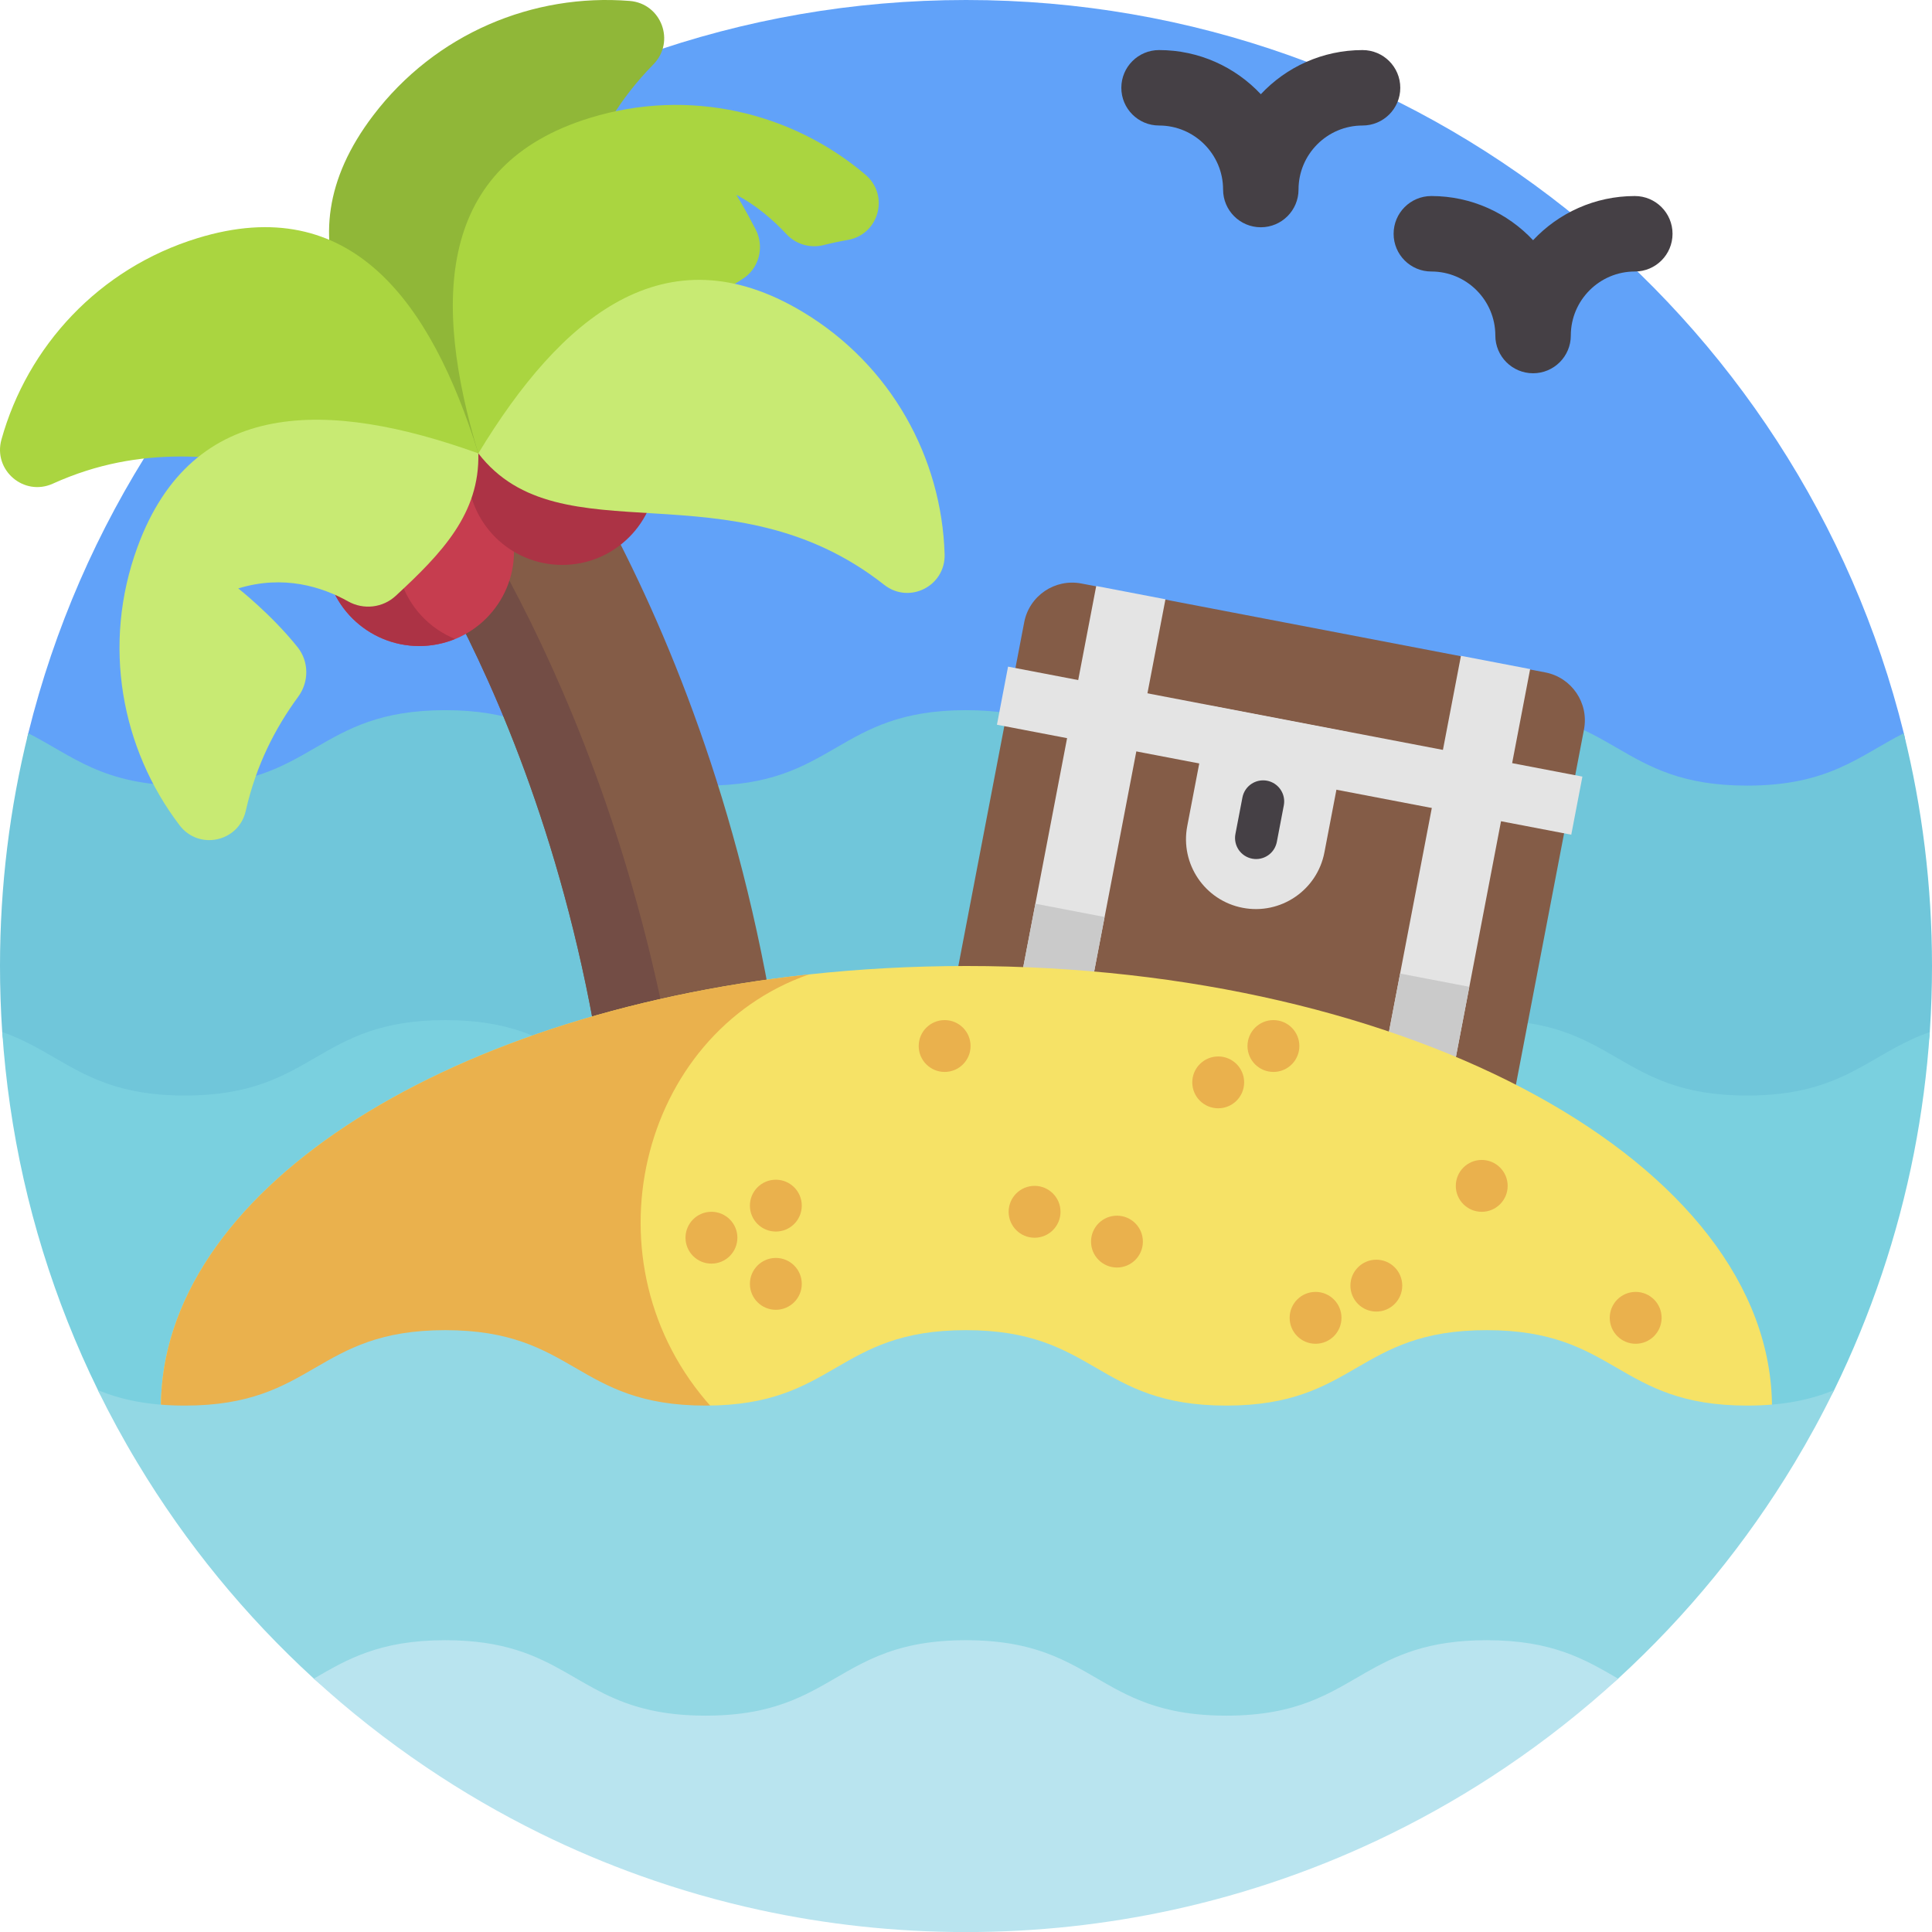<svg width="60" height="60" viewBox="0 0 60 60" fill="none" xmlns="http://www.w3.org/2000/svg">
<g clip-path="url(#clip0_9151_18125)">
<path d="M56.243 30C56.243 46.569 46.57 53.189 30.002 53.189C13.433 53.189 6.338 46.849 6.338 30.28C6.338 27.788 0.306 25.087 0.878 22.772C4.113 9.695 15.925 0 30.002 0C44.078 0 55.89 9.695 59.125 22.772C59.698 25.087 56.243 27.508 56.243 30Z" fill="#61A2F9"/>
<path d="M60 30C60 30.667 59.978 31.329 59.935 31.986L59.931 32.053C59.845 33.331 58.93 34.588 58.688 35.817H1.792L0.778 34.337C0.669 33.584 0.121 32.822 0.069 32.052C0.023 31.369 -5.90683e-05 30.685 1.13431e-07 30C1.13431e-07 27.507 0.304 25.086 0.877 22.772C2.245 23.461 3.185 24.398 5.742 24.398C9.785 24.398 9.785 22.055 13.828 22.055C17.871 22.055 17.871 24.398 21.913 24.398C25.956 24.398 25.956 22.055 29.999 22.055C34.042 22.055 34.042 24.398 38.085 24.398C42.128 24.398 42.128 22.055 46.171 22.055C50.214 22.055 50.214 24.398 54.258 24.398C56.815 24.398 57.755 23.461 59.123 22.772C59.697 25.086 60 27.507 60 30Z" fill="#70C6DA"/>
<path d="M24.478 34.995L21.26 35.333L18.973 35.572C18.232 28.505 16.154 23.11 14.54 19.828C12.784 16.256 11.181 14.335 11.164 14.316L12.655 13.046L15.378 10.727C15.682 11.084 22.869 19.646 24.478 34.995Z" fill="#845C47"/>
<path d="M21.26 35.333L18.973 35.573C18.232 28.506 16.154 23.111 14.54 19.828C12.784 16.257 11.181 14.336 11.164 14.317L12.655 13.047C14.028 14.802 19.549 22.533 21.26 35.333Z" fill="#734D45"/>
<path d="M13.022 20.064C14.646 20.064 15.963 18.748 15.963 17.124C15.963 15.5 14.646 14.184 13.022 14.184C11.398 14.184 10.082 15.5 10.082 17.124C10.082 18.748 11.398 20.064 13.022 20.064Z" fill="#C63D4F"/>
<path d="M14.13 19.843C14.05 19.877 13.966 19.906 13.881 19.932C12.328 20.409 10.684 19.536 10.208 17.983C9.732 16.431 10.604 14.786 12.156 14.31C12.805 14.11 13.504 14.141 14.131 14.399C12.736 14.966 11.982 16.516 12.432 17.983C12.701 18.86 13.343 19.521 14.13 19.843Z" fill="#AC3345"/>
<path d="M17.46 17.544C19.084 17.544 20.4 16.228 20.4 14.604C20.4 12.98 19.084 11.664 17.46 11.664C15.836 11.664 14.52 12.98 14.52 14.604C14.52 16.228 15.836 17.544 17.46 17.544Z" fill="#AC3345"/>
<path d="M14.854 14.079C10.924 11.064 8.578 7.552 11.584 3.593C13.529 1.03 16.57 -0.21 19.555 0.029C20.541 0.108 20.984 1.294 20.291 2C16.019 6.345 18.413 11.913 14.854 14.079Z" fill="#90B738"/>
<path d="M14.854 14.077C13.378 9.35 10.889 5.937 6.137 7.395C3.061 8.338 0.849 10.765 0.045 13.65C-0.221 14.603 0.741 15.428 1.642 15.02C7.192 12.507 11.594 16.673 14.854 14.077Z" fill="#AAD540"/>
<path d="M14.855 14.08C14.901 15.949 13.723 17.18 12.288 18.506C11.886 18.877 11.292 18.945 10.814 18.678C10.001 18.223 8.806 17.843 7.399 18.274C7.399 18.274 8.43 19.082 9.242 20.099C9.598 20.546 9.6 21.175 9.262 21.636C8.55 22.607 7.956 23.752 7.632 25.183C7.414 26.148 6.176 26.417 5.577 25.63C3.762 23.247 3.161 20.02 4.266 16.998C5.972 12.328 10.194 12.404 14.855 14.08Z" fill="#C8EA73"/>
<path d="M26.323 7.453C26.073 7.496 25.825 7.549 25.579 7.611C25.373 7.663 25.157 7.659 24.954 7.599C24.75 7.539 24.566 7.425 24.422 7.269C24.004 6.822 23.485 6.376 22.868 6.049C22.883 6.074 23.154 6.514 23.47 7.13C23.752 7.681 23.568 8.36 23.038 8.678C19.627 10.732 18.119 14.333 14.854 14.08C13.426 9.338 13.573 5.117 18.326 3.66C21.402 2.716 24.594 3.486 26.877 5.425C27.631 6.065 27.298 7.286 26.323 7.453Z" fill="#AAD540"/>
<path d="M14.855 14.08C17.422 9.844 20.655 7.127 24.92 9.681C27.681 11.334 29.246 14.22 29.336 17.214C29.365 18.203 28.235 18.773 27.458 18.161C22.671 14.392 17.399 17.382 14.855 14.08Z" fill="#C8EA73"/>
<path d="M59.931 32.051C59.845 33.33 59.679 34.586 59.438 35.815C58.937 38.364 58.104 40.837 56.962 43.17C56.581 43.947 55.206 44.705 54.762 45.442H5.054C4.61 44.705 3.421 43.947 3.041 43.17C1.677 40.385 0.756 37.404 0.313 34.335C0.204 33.583 0.123 32.82 0.07 32.05C1.956 32.711 2.718 34.023 5.743 34.023C9.786 34.023 9.786 31.68 13.829 31.68C17.872 31.68 17.872 34.023 21.914 34.023C25.957 34.023 25.957 31.68 30 31.68C34.043 31.68 34.043 34.023 38.086 34.023C42.129 34.023 42.129 31.68 46.172 31.68C50.215 31.68 50.215 34.023 54.259 34.023C57.285 34.023 58.045 32.711 59.931 32.051Z" fill="#7AD0DF"/>
<path d="M47.989 20.882L47.524 20.793L46.139 21.253L45.375 20.381L36.197 18.622L34.957 19.222L34.047 18.21L33.582 18.121C32.76 17.964 31.966 18.502 31.808 19.324L29.617 30.758L47.001 34.09L49.192 22.655C49.35 21.834 48.811 21.04 47.989 20.882Z" fill="#845C47"/>
<path d="M34.044 18.199L36.194 18.611L33.72 31.532L31.57 31.12L34.044 18.199ZM45.371 20.367L47.52 20.779L45.047 33.7L42.897 33.288L45.371 20.367Z" fill="#E4E4E4"/>
<path d="M32.155 28.066L34.304 28.478L33.72 31.532L31.57 31.12L32.155 28.066ZM43.482 30.235L45.631 30.646L45.047 33.7L42.897 33.288L43.482 30.235Z" fill="#CACACA"/>
<path d="M31.306 20.703L49.143 24.118L48.797 25.922L30.961 22.507L31.306 20.703Z" fill="#E4E4E4"/>
<path d="M38.593 28.193C37.417 27.968 36.646 26.831 36.871 25.655L37.588 21.914L41.848 22.73L41.131 26.471C40.906 27.648 39.769 28.419 38.593 28.193Z" fill="#E4E4E4"/>
<path d="M38.887 26.667C38.716 26.634 38.566 26.535 38.468 26.392C38.371 26.248 38.334 26.072 38.367 25.901L38.586 24.76C38.62 24.591 38.719 24.442 38.862 24.346C39.006 24.249 39.181 24.214 39.351 24.246C39.52 24.279 39.67 24.377 39.767 24.519C39.865 24.662 39.902 24.837 39.871 25.006L39.653 26.148C39.636 26.232 39.604 26.312 39.557 26.384C39.509 26.456 39.449 26.518 39.377 26.566C39.306 26.614 39.226 26.648 39.142 26.665C39.058 26.683 38.971 26.683 38.887 26.667Z" fill="#454045"/>
<path d="M55.031 43.719H4.996C4.996 37.06 13.645 31.511 25.117 30.262C26.7 30.09 28.337 30 30.013 30C43.83 30 55.031 36.142 55.031 43.719Z" fill="#F6E266"/>
<path d="M22.113 43.718H4.996C4.996 37.06 13.645 31.51 25.117 30.262L25.119 30.263C19.839 32.107 18.07 39.254 22.113 43.718Z" fill="#EAB14D"/>
<path d="M56.959 43.172C56.58 43.949 56.167 44.707 55.723 45.444C54.23 47.924 52.388 50.176 50.253 52.131C49.161 53.13 46.178 54.049 44.947 54.879H14.914C13.684 54.049 10.837 53.129 9.745 52.13C7.61 50.176 5.768 47.924 4.277 45.444C3.832 44.707 3.42 43.949 3.039 43.172C3.73 43.454 4.565 43.652 5.741 43.652C9.784 43.652 9.784 41.309 13.827 41.309C17.87 41.309 17.87 43.652 21.912 43.652C25.955 43.652 25.955 41.309 29.998 41.309C34.041 41.309 34.041 43.652 38.084 43.652C42.127 43.652 42.127 41.309 46.17 41.309C50.213 41.309 50.213 43.652 54.257 43.652C55.434 43.652 56.268 43.454 56.959 43.172Z" fill="#93D8E4"/>
<path d="M50.253 52.133C49.16 53.133 47.994 54.052 46.766 54.881C45.639 55.643 44.458 56.329 43.229 56.934C41.087 57.989 38.8 58.795 36.407 59.316C34.343 59.765 32.199 60.002 30 60.002C27.8 60.002 25.657 59.765 23.592 59.316C22.337 59.043 21.1 58.688 19.891 58.255C18.821 57.873 17.779 57.431 16.77 56.934C15.546 56.331 14.364 55.645 13.234 54.881C12.005 54.052 10.839 53.133 9.746 52.132C10.77 51.539 11.78 50.938 13.828 50.938C15.652 50.938 16.654 51.416 17.575 51.94C18.359 52.385 19.085 52.864 20.21 53.111C20.691 53.218 21.248 53.281 21.913 53.281C22.566 53.281 23.115 53.22 23.592 53.117C24.324 52.959 24.888 52.702 25.406 52.421C26.636 51.752 27.615 50.938 29.998 50.938C32.382 50.938 33.361 51.752 34.591 52.421C35.11 52.703 35.674 52.959 36.407 53.117C36.883 53.22 37.432 53.281 38.084 53.281C40.303 53.281 41.305 52.576 42.424 51.938C43.345 51.414 44.346 50.938 46.17 50.938C48.219 50.938 49.229 51.539 50.253 52.133Z" fill="#B9E4EF"/>
<path d="M24.094 40.677C24.539 40.677 24.9 40.316 24.9 39.872C24.9 39.427 24.539 39.066 24.094 39.066C23.65 39.066 23.289 39.427 23.289 39.872C23.289 40.316 23.65 40.677 24.094 40.677Z" fill="#EAB14D"/>
<path d="M22.094 39.243C22.539 39.243 22.9 38.883 22.9 38.438C22.9 37.993 22.539 37.633 22.094 37.633C21.65 37.633 21.289 37.993 21.289 38.438C21.289 38.883 21.65 39.243 22.094 39.243Z" fill="#EAB14D"/>
<path d="M24.094 38.247C24.539 38.247 24.9 37.887 24.9 37.442C24.9 36.997 24.539 36.637 24.094 36.637C23.65 36.637 23.289 36.997 23.289 37.442C23.289 37.887 23.65 38.247 24.094 38.247Z" fill="#EAB14D"/>
<path d="M32.13 38.439C32.574 38.439 32.935 38.078 32.935 37.633C32.935 37.189 32.574 36.828 32.13 36.828C31.685 36.828 31.324 37.189 31.324 37.633C31.324 38.078 31.685 38.439 32.13 38.439Z" fill="#EAB14D"/>
<path d="M37.833 34.419C38.277 34.419 38.638 34.059 38.638 33.614C38.638 33.169 38.277 32.809 37.833 32.809C37.388 32.809 37.027 33.169 37.027 33.614C37.027 34.059 37.388 34.419 37.833 34.419Z" fill="#EAB14D"/>
<path d="M29.337 33.29C29.781 33.29 30.142 32.93 30.142 32.485C30.142 32.04 29.781 31.68 29.337 31.68C28.892 31.68 28.531 32.04 28.531 32.485C28.531 32.93 28.892 33.29 29.337 33.29Z" fill="#EAB14D"/>
<path d="M34.688 39.364C35.133 39.364 35.493 39.004 35.493 38.559C35.493 38.114 35.133 37.754 34.688 37.754C34.243 37.754 33.883 38.114 33.883 38.559C33.883 39.004 34.243 39.364 34.688 39.364Z" fill="#EAB14D"/>
<path d="M46.016 37.634C46.461 37.634 46.822 37.273 46.822 36.829C46.822 36.384 46.461 36.023 46.016 36.023C45.572 36.023 45.211 36.384 45.211 36.829C45.211 37.273 45.572 37.634 46.016 37.634Z" fill="#EAB14D"/>
<path d="M50.797 41.732C51.242 41.732 51.603 41.371 51.603 40.926C51.603 40.482 51.242 40.121 50.797 40.121C50.353 40.121 49.992 40.482 49.992 40.926C49.992 41.371 50.353 41.732 50.797 41.732Z" fill="#EAB14D"/>
<path d="M40.856 41.732C41.301 41.732 41.661 41.371 41.661 40.926C41.661 40.482 41.301 40.121 40.856 40.121C40.411 40.121 40.051 40.482 40.051 40.926C40.051 41.371 40.411 41.732 40.856 41.732Z" fill="#EAB14D"/>
<path d="M42.743 40.732C43.188 40.732 43.548 40.371 43.548 39.926C43.548 39.482 43.188 39.121 42.743 39.121C42.298 39.121 41.938 39.482 41.938 39.926C41.938 40.371 42.298 40.732 42.743 40.732Z" fill="#EAB14D"/>
<path d="M39.547 33.29C39.992 33.29 40.353 32.93 40.353 32.485C40.353 32.04 39.992 31.68 39.547 31.68C39.103 31.68 38.742 32.04 38.742 32.485C38.742 32.93 39.103 33.29 39.547 33.29Z" fill="#EAB14D"/>
<path d="M47.611 11.592C46.964 11.592 46.439 11.067 46.439 10.42C46.439 9.324 45.548 8.432 44.452 8.432C43.804 8.432 43.28 7.908 43.28 7.26C43.28 6.613 43.804 6.088 44.452 6.088C45.696 6.088 46.82 6.616 47.611 7.46C48.402 6.616 49.526 6.088 50.77 6.088C51.418 6.088 51.942 6.613 51.942 7.26C51.942 7.908 51.418 8.432 50.77 8.432C49.675 8.432 48.783 9.324 48.783 10.42C48.783 11.067 48.258 11.592 47.611 11.592ZM39.156 7.058C38.508 7.058 37.984 6.533 37.984 5.886C37.984 4.79 37.092 3.898 35.996 3.898C35.349 3.898 34.824 3.374 34.824 2.727C34.824 2.079 35.349 1.555 35.996 1.555C37.241 1.555 38.365 2.083 39.156 2.926C39.946 2.083 41.07 1.555 42.315 1.555C42.962 1.555 43.487 2.079 43.487 2.727C43.487 3.374 42.962 3.898 42.315 3.898C41.219 3.898 40.327 4.79 40.327 5.886C40.327 6.533 39.803 7.058 39.156 7.058Z" fill="#454045"/>
</g>
<defs>
<clipPath id="clip0_9151_18125">
<rect width="60" height="60" fill="white"/>
</clipPath>
</defs>
</svg>
